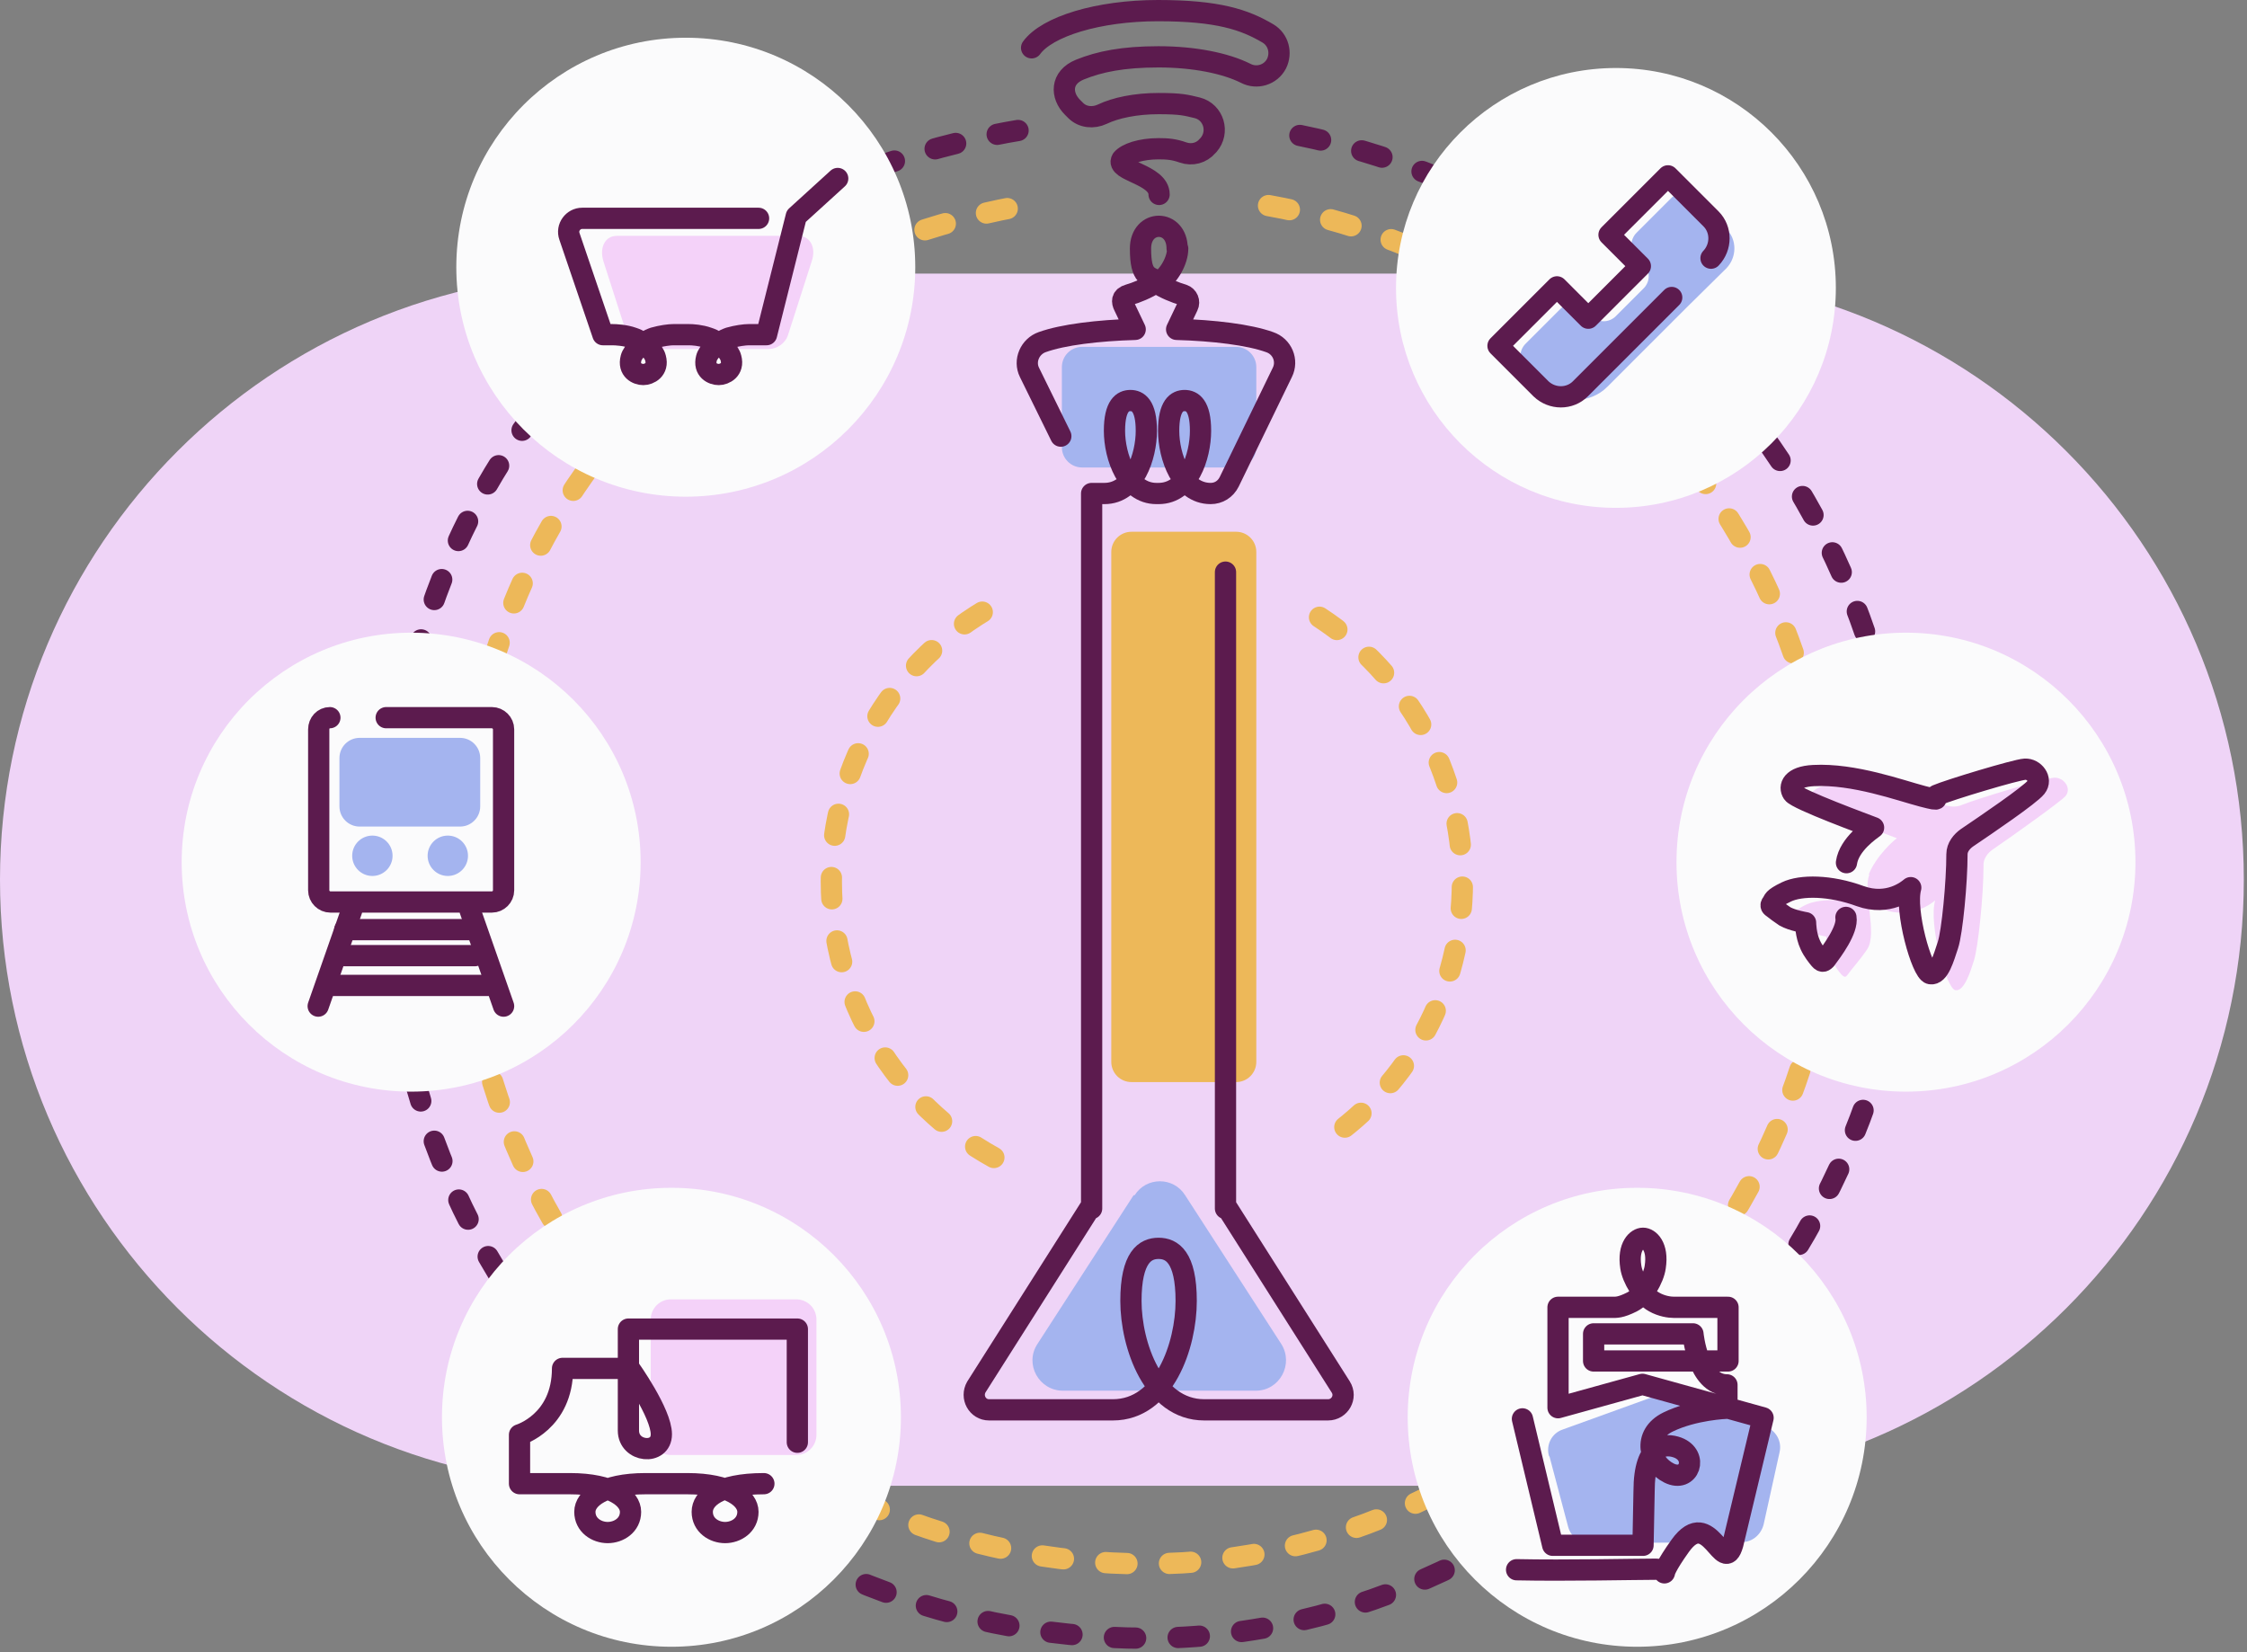 <svg xmlns="http://www.w3.org/2000/svg" width="423" height="311" viewBox="0 0 423 311" fill="none"><rect x="0" y="0" width="423" height="311" fill="#808080" stroke="none"/><path d="M114.1 51.5H308.3C371.3 51.5 422.4 102.6 422.4 165.6C422.4 228.6 371.3 279.7 308.3 279.7H114.1C51.1 279.7 0 228.6 0 165.6C0 102.6 51.1 51.5 114.1 51.5Z" fill="#EFD4F7"></path><path d="M187.1 217.898C168.8 207.798 156.5 188.298 156.5 165.898C156.5 143.498 168.9 123.998 187.2 113.898" stroke="#EDB859" stroke-width="4" stroke-linecap="round" stroke-linejoin="round" stroke-dasharray="4 8"></path><path d="M248.4 116.199C264.6 126.799 275.3 145.099 275.3 165.899C275.3 186.699 265.2 203.999 249.8 214.699" stroke="#EDB859" stroke-width="4" stroke-linecap="round" stroke-linejoin="round" stroke-dasharray="4 8"></path><path d="M238.8 38.7C299.1 49.5 344.8 102.2 344.8 165.5C344.8 228.8 287.1 294.4 215.9 294.4C144.7 294.4 87 236.7 87 165.5C87 94.3 134.7 47.2 196.9 38" stroke="#EDB859" stroke-width="4" stroke-linecap="round" stroke-linejoin="round" stroke-dasharray="4 8"></path><path d="M232.7 100.102H213C210.902 100.102 209.2 101.803 209.2 103.902V199.902C209.2 202 210.902 203.702 213 203.702H232.7C234.799 203.702 236.5 202 236.5 199.902V103.902C236.5 101.803 234.799 100.102 232.7 100.102Z" fill="#EDB859"></path><path d="M232.7 65.301H203.7C201.602 65.301 199.9 67.002 199.9 69.101V84.201C199.9 86.299 201.602 88.001 203.7 88.001H232.7C234.799 88.001 236.5 86.299 236.5 84.201V69.101C236.5 67.002 234.799 65.301 232.7 65.301Z" fill="#A4B4EF"></path><path d="M213.4 225L195.3 253C192.8 256.8 195.6 261.8 200.1 261.8H236.4C240.9 261.8 243.6 256.8 241.2 253L223.1 225C220.9 221.5 215.8 221.5 213.6 225H213.4Z" fill="#A4B4EF"></path><path d="M244.7 25.498C309.8 38.798 358.8 96.498 358.8 165.498C358.8 234.498 294.8 308.398 215.9 308.398C137 308.398 73 244.398 73 165.498C73 86.598 124.8 35.598 192.6 24.398" stroke="#5C1B4E" stroke-width="4" stroke-linecap="round" stroke-linejoin="round" stroke-dasharray="4 8"></path><path d="M126.4 310.002C150.259 310.002 169.6 290.66 169.6 266.802C169.6 242.943 150.259 223.602 126.4 223.602C102.542 223.602 83.2 242.943 83.2 266.802C83.2 290.66 102.542 310.002 126.4 310.002Z" fill="#FBFBFC"></path><path d="M149.9 244.602H126.3C124.201 244.602 122.5 246.303 122.5 248.402V270.102C122.5 272.2 124.201 273.902 126.3 273.902H149.9C151.999 273.902 153.7 272.2 153.7 270.102V248.402C153.7 246.303 151.999 244.602 149.9 244.602Z" fill="#F4D2F9"></path><path d="M150.1 271.503V250.203H118.3V269.303C118.3 273.403 124.5 274.003 124.5 270.003C124.5 266.003 118.5 257.603 118.5 257.603H105.9C105.9 267.703 97.8 270.103 97.8 270.103V279.303H107.3C115.3 279.303 118.7 282.103 118.7 284.603C118.7 287.103 116.5 288.503 114.4 288.503C112.3 288.503 110.1 287.103 110.1 284.603C110.1 282.103 113.5 279.303 121.5 279.303H129.4C137.4 279.303 140.8 282.103 140.8 284.603C140.8 287.103 138.6 288.503 136.5 288.503C134.4 288.503 132.2 287.103 132.2 284.603C132.2 282.103 135.2 279.303 143.8 279.303" stroke="#5C1B4E" stroke-width="4" stroke-linecap="round" stroke-linejoin="round"></path><path d="M129.1 93.502C152.959 93.502 172.3 74.16 172.3 50.302C172.3 26.443 152.959 7.102 129.1 7.102C105.242 7.102 85.9 26.443 85.9 50.302C85.9 74.16 105.242 93.502 129.1 93.502Z" fill="#FBFBFC"></path><path d="M144.901 65.702H121.7C120.2 65.702 118.6 64.602 118.1 63.202L113.6 49.202C112.8 46.602 113.9 44.402 116.1 44.402H150.3C152.5 44.402 153.701 46.602 152.8 49.202L148.3 63.202C147.8 64.602 146.3 65.702 144.7 65.702H144.901Z" fill="#F4D2F9"></path><path d="M142.8 41.102H109.6C107.9 41.102 106.6 42.802 107.2 44.502L113.5 63.002H115.2C116 63.002 117.7 63.102 119.1 63.602C121.3 64.302 123.1 66.102 123.4 67.402C124 69.602 122.2 70.502 121.1 70.502C120 70.502 118.2 69.702 118.8 67.402C119.1 66.202 121 64.302 123.1 63.602C124.5 63.202 126 63.002 126.8 63.002H129.6C130.4 63.002 131.9 63.102 133.3 63.602C135.5 64.302 137.3 66.102 137.6 67.402C138.2 69.602 136.4 70.502 135.3 70.502C134.2 70.502 132.4 69.702 133 67.402C133.3 66.202 135.2 64.302 137.3 63.602C138.7 63.202 140.2 63.002 141 63.002H144.3L149.9 40.702L157.7 33.602" stroke="#5C1B4E" stroke-width="4" stroke-linecap="round" stroke-linejoin="round"></path><path d="M304.2 95.601C327.064 95.601 345.6 77.065 345.6 54.201C345.6 31.336 327.064 12.801 304.2 12.801C281.335 12.801 262.8 31.336 262.8 54.201C262.8 77.065 281.335 95.601 304.2 95.601Z" fill="#FBFBFC"></path><path d="M317.6 57.799L307.8 67.599L302.6 72.799C299.3 76.099 294 76.099 290.7 72.799L287.2 69.299C285.9 67.999 285.9 65.999 287.2 64.699L293.7 58.199C295 56.899 297 56.899 298.3 58.199L299.6 59.499C300.9 60.799 302.9 60.799 304.2 59.499L309.4 54.299C310.7 52.999 310.7 50.999 309.4 49.699L308.1 48.399C306.8 47.099 306.8 45.099 308.1 43.799L314.6 37.299C315.9 35.999 317.9 35.999 319.2 37.299L325 43.099C327 45.099 327 48.399 325 50.499" fill="#A4B4EF"></path><path d="M314.7 56.002L304.9 65.802L297.5 73.202C295.5 75.202 292.2 75.202 290.1 73.202L282 65.102L293.1 54.002L299 59.902L308.8 50.102L302.9 44.202L314 33.102L322.1 41.202C324.1 43.202 324.1 46.502 322.1 48.602" stroke="#5C1B4E" stroke-width="4" stroke-linecap="round" stroke-linejoin="round"></path><path d="M358.8 205.502C382.658 205.502 402 186.16 402 162.302C402 138.443 382.658 119.102 358.8 119.102C334.941 119.102 315.6 138.443 315.6 162.302C315.6 186.16 334.941 205.502 358.8 205.502Z" fill="#FBFBFC"></path><path d="M351.8 164.602C353.2 161.102 356.6 158.102 357.1 157.802C356.1 157.402 342.1 152.202 341.2 151.102C340.3 149.902 341 147.902 345.2 147.702C353.1 147.302 362.1 150.602 366.6 151.702C367.5 151.902 368.5 151.902 369.4 151.502C371.8 150.502 384.9 146.502 386.7 146.402C388.5 146.302 390.1 148.402 388.8 149.902C387.9 150.902 379.1 157.202 375.3 159.802C374.2 160.502 373.3 161.702 373.4 163.002C373.4 168.502 372.4 178.302 371.6 180.802C371 182.702 369.8 186.702 368.1 186.402C366.4 186.102 363 174.002 364.3 169.502C363.7 170.002 359.9 173.102 354.5 171.202C348.6 169.102 342.8 169.002 340 170.302C338.3 171.102 337.6 171.902 337.2 172.502C336.8 173.102 337.1 173.202 337.4 173.402C337.9 173.802 338.8 174.502 339.7 175.002C341.1 175.902 343.8 176.302 343.8 176.302C343.8 176.302 343.8 178.702 344.8 180.702C345.4 181.802 346.1 182.902 346.7 183.502C347.3 184.102 347.5 183.902 347.8 183.502C348.6 182.402 350.3 180.502 351.5 178.702C353.5 175.702 350.6 167.802 351.9 164.702L351.8 164.602Z" fill="#F4D2F9"></path><path d="M347.6 162.4C348.1 158.9 352.2 156.2 352.7 155.8C351.7 155.4 338.3 150.5 337.5 149.3C336.7 148.1 337.3 146.2 341.4 146C349 145.6 357.7 148.8 361.9 149.9C366.1 151 363.7 150.1 364.6 149.7C366.9 148.7 379.5 144.9 381.2 144.8C382.9 144.7 384.5 146.7 383.3 148.2C382.1 149.7 374 155.2 370.3 157.7C369.3 158.4 368.4 159.5 368.4 160.8C368.4 166.1 367.5 175.5 366.7 177.9C365.9 180.3 365 183.6 363.4 183.3C361.8 183 358.5 171.4 359.7 167.1C359.1 167.6 355.5 170.6 350.2 168.7C344.5 166.6 339 166.6 336.3 167.9C333.6 169.2 334 169.5 333.6 170C333.2 170.5 333.5 170.7 333.8 170.9C334.3 171.3 335.1 171.9 336 172.5C337.4 173.3 339.9 173.7 339.9 173.7C339.9 173.7 339.9 176 340.8 177.9C341.3 179 342.1 180 342.6 180.6C343.1 181.2 343.4 180.9 343.7 180.6C344.9 179 347.9 175 347.5 172.7" stroke="#5C1B4E" stroke-width="4" stroke-linecap="round" stroke-linejoin="round"></path><path d="M308.2 310.002C332.059 310.002 351.4 290.66 351.4 266.802C351.4 242.943 332.059 223.602 308.2 223.602C284.341 223.602 265 242.943 265 266.802C265 290.66 284.341 310.002 308.2 310.002Z" fill="#FBFBFC"></path><path d="M291.7 274.202L295.2 287.402C295.7 289.302 297.4 290.502 299.3 290.502L327.9 290.302C329.9 290.302 331.5 288.902 332 287.002L335 273.402C335.5 271.302 334.3 269.202 332.2 268.502L314.7 262.702C313.8 262.402 312.8 262.402 311.9 262.702L294.2 269.102C292.1 269.802 291 272.002 291.6 274.102L291.7 274.202Z" fill="#A4B4EF"></path><path d="M286.6 267.102L292.3 290.902H309.3L309.5 280.702C309.5 271.602 313.6 271.702 315.8 272.502C319.8 274.002 318 279.202 314.2 277.302C310.4 275.402 309.1 270.102 314 267.702C318.9 265.302 325.1 265.102 325.1 265.102V260.702C319.6 260.702 318.7 251.102 318.7 251.102H300V256.202H325.3V246.102H315.1C314.3 246.102 312.8 245.902 311.4 245.102C309.2 243.902 307.3 240.602 307 238.502C306.4 234.602 308.2 233.102 309.3 233.102C310.4 233.102 312.2 234.602 311.6 238.502C311.3 240.702 309.4 244.002 307.2 245.102C305 246.202 304.2 246.102 303.5 246.102H293.3V265.002L309.2 260.602L331.9 266.902L326.2 290.702C324.4 297.002 321.8 283.302 316.3 291.002C310.8 298.702 315.4 295.402 311.7 295.402C308 295.402 294.7 295.702 285.5 295.502" stroke="#5C1B4E" stroke-width="4" stroke-linecap="round" stroke-linejoin="round"></path><path d="M230.7 107.703V227.503V226.903L252.4 261.103C253.6 263.003 252.2 265.403 250 265.403H226.7C217.1 265.403 212.9 253.203 212.9 244.903C212.9 236.603 215.6 235.003 218.1 235.003C220.6 235.003 223.3 236.603 223.3 244.903C223.3 253.203 219.2 265.403 209.5 265.403H186.2C184 265.403 182.7 263.003 183.8 261.103L205.5 226.903V227.503V92.903H207.9C213.5 92.903 215.8 85.903 215.8 81.103C215.8 76.303 214.2 75.403 212.8 75.403C211.4 75.403 209.8 76.303 209.8 81.103C209.8 85.903 212.2 92.903 217.7 92.903H218.1C223.7 92.903 226 85.903 226 81.103C226 76.303 224.4 75.403 223 75.403C221.6 75.403 220 76.303 220 81.103C220 85.903 222.4 92.903 227.9 92.903C229.4 92.903 230.7 92.103 231.4 90.703L241.4 70.103C242.5 67.903 241.4 65.203 239 64.403C235.1 63.003 228.5 62.203 221.5 62.003L223.6 57.603C224 56.803 223.6 55.803 222.7 55.503C221.3 55.103 219.3 54.303 217.6 53.203C215.9 54.303 213.9 55.103 212.5 55.503C211.1 55.903 211.2 56.803 211.6 57.603L213.7 62.003C206.7 62.203 200.1 63.003 196.2 64.403C193.9 65.203 192.7 67.903 193.8 70.103L199.7 82.103" stroke="#5C1B4E" stroke-width="4" stroke-linecap="round" stroke-linejoin="round"></path><path d="M221.6 46.802C221.6 41.202 214.7 41.202 214.7 46.802C214.7 52.402 216.3 51.902 218.2 53.102C220.1 51.902 221.7 49.002 221.7 46.802H221.6Z" stroke="#5C1B4E" stroke-width="4" stroke-linecap="round" stroke-linejoin="round"></path><path d="M194.2 9C197.1 5 206.7 2 218 2C229.3 2 234.3 3.7 238.7 6.3C240.7 7.5 241.3 10 240.3 12C239.2 14.1 236.6 14.9 234.5 13.8C230.7 11.9 224.8 10.7 218.1 10.7C211.4 10.7 207 11.6 203.3 13.1C199.6 14.6 199.7 18 201.9 20.2L202.5 20.8C203.8 22.1 205.8 22.3 207.5 21.5C210 20.3 213.8 19.5 218.1 19.5C222.4 19.5 223.3 19.8 225.4 20.3C228.5 21.1 229.6 24.9 227.5 27.3L227.3 27.5C226.2 28.8 224.4 29.3 222.7 28.7C221 28.1 219.8 28 218.1 28C214.8 28 212.1 28.9 211.2 30C209.9 32.2 218.2 32.8 218.2 36.6" stroke="#5C1B4E" stroke-width="4" stroke-linecap="round" stroke-linejoin="round"></path><path d="M77.4 205.502C101.259 205.502 120.6 186.16 120.6 162.302C120.6 138.443 101.259 119.102 77.4 119.102C53.541 119.102 34.2 138.443 34.2 162.302C34.2 186.16 53.541 205.502 77.4 205.502Z" fill="#FBFBFC"></path><path d="M86.6 138.902H67.7C65.602 138.902 63.9 140.604 63.9 142.702V151.802C63.9 153.901 65.602 155.602 67.7 155.602H86.6C88.699 155.602 90.4 153.901 90.4 151.802V142.702C90.4 140.604 88.699 138.902 86.6 138.902Z" fill="#A4B4EF"></path><path d="M70.101 157.301C72.201 157.301 73.901 159.001 73.901 161.101C73.901 163.201 72.201 164.901 70.101 164.901C68.001 164.901 66.301 163.201 66.301 161.101C66.301 159.001 68.001 157.301 70.101 157.301Z" fill="#A4B4EF"></path><path d="M84.301 157.301C86.401 157.301 88.101 159.001 88.101 161.101C88.101 163.201 86.401 164.901 84.301 164.901C82.201 164.901 80.501 163.201 80.501 161.101C80.501 159.001 82.201 157.301 84.301 157.301Z" fill="#A4B4EF"></path><path d="M72.7 135.102H92.6C93.8 135.102 94.8 136.102 94.8 137.302V167.602C94.8 168.802 93.8 169.802 92.6 169.802H62.2C61 169.802 60 168.802 60 167.602V137.302C60 136.102 60.9 135.102 62.1 135.102" stroke="#5C1B4E" stroke-width="4" stroke-linecap="round" stroke-linejoin="round"></path><path d="M66.2 171.402L59.9 189.402" stroke="#5C1B4E" stroke-width="4" stroke-linecap="round" stroke-linejoin="round"></path><path d="M88.5 171.402L94.8 189.402" stroke="#5C1B4E" stroke-width="4" stroke-linecap="round" stroke-linejoin="round"></path><path d="M64.9 175.004H89.4" stroke="#5C1B4E" stroke-width="4" stroke-linecap="round" stroke-linejoin="round"></path><path d="M64.9 179.902H89.4" stroke="#5C1B4E" stroke-width="4" stroke-linecap="round" stroke-linejoin="round"></path><path d="M62.301 185.504H92.001" stroke="#5C1B4E" stroke-width="4" stroke-linecap="round" stroke-linejoin="round"></path></svg>